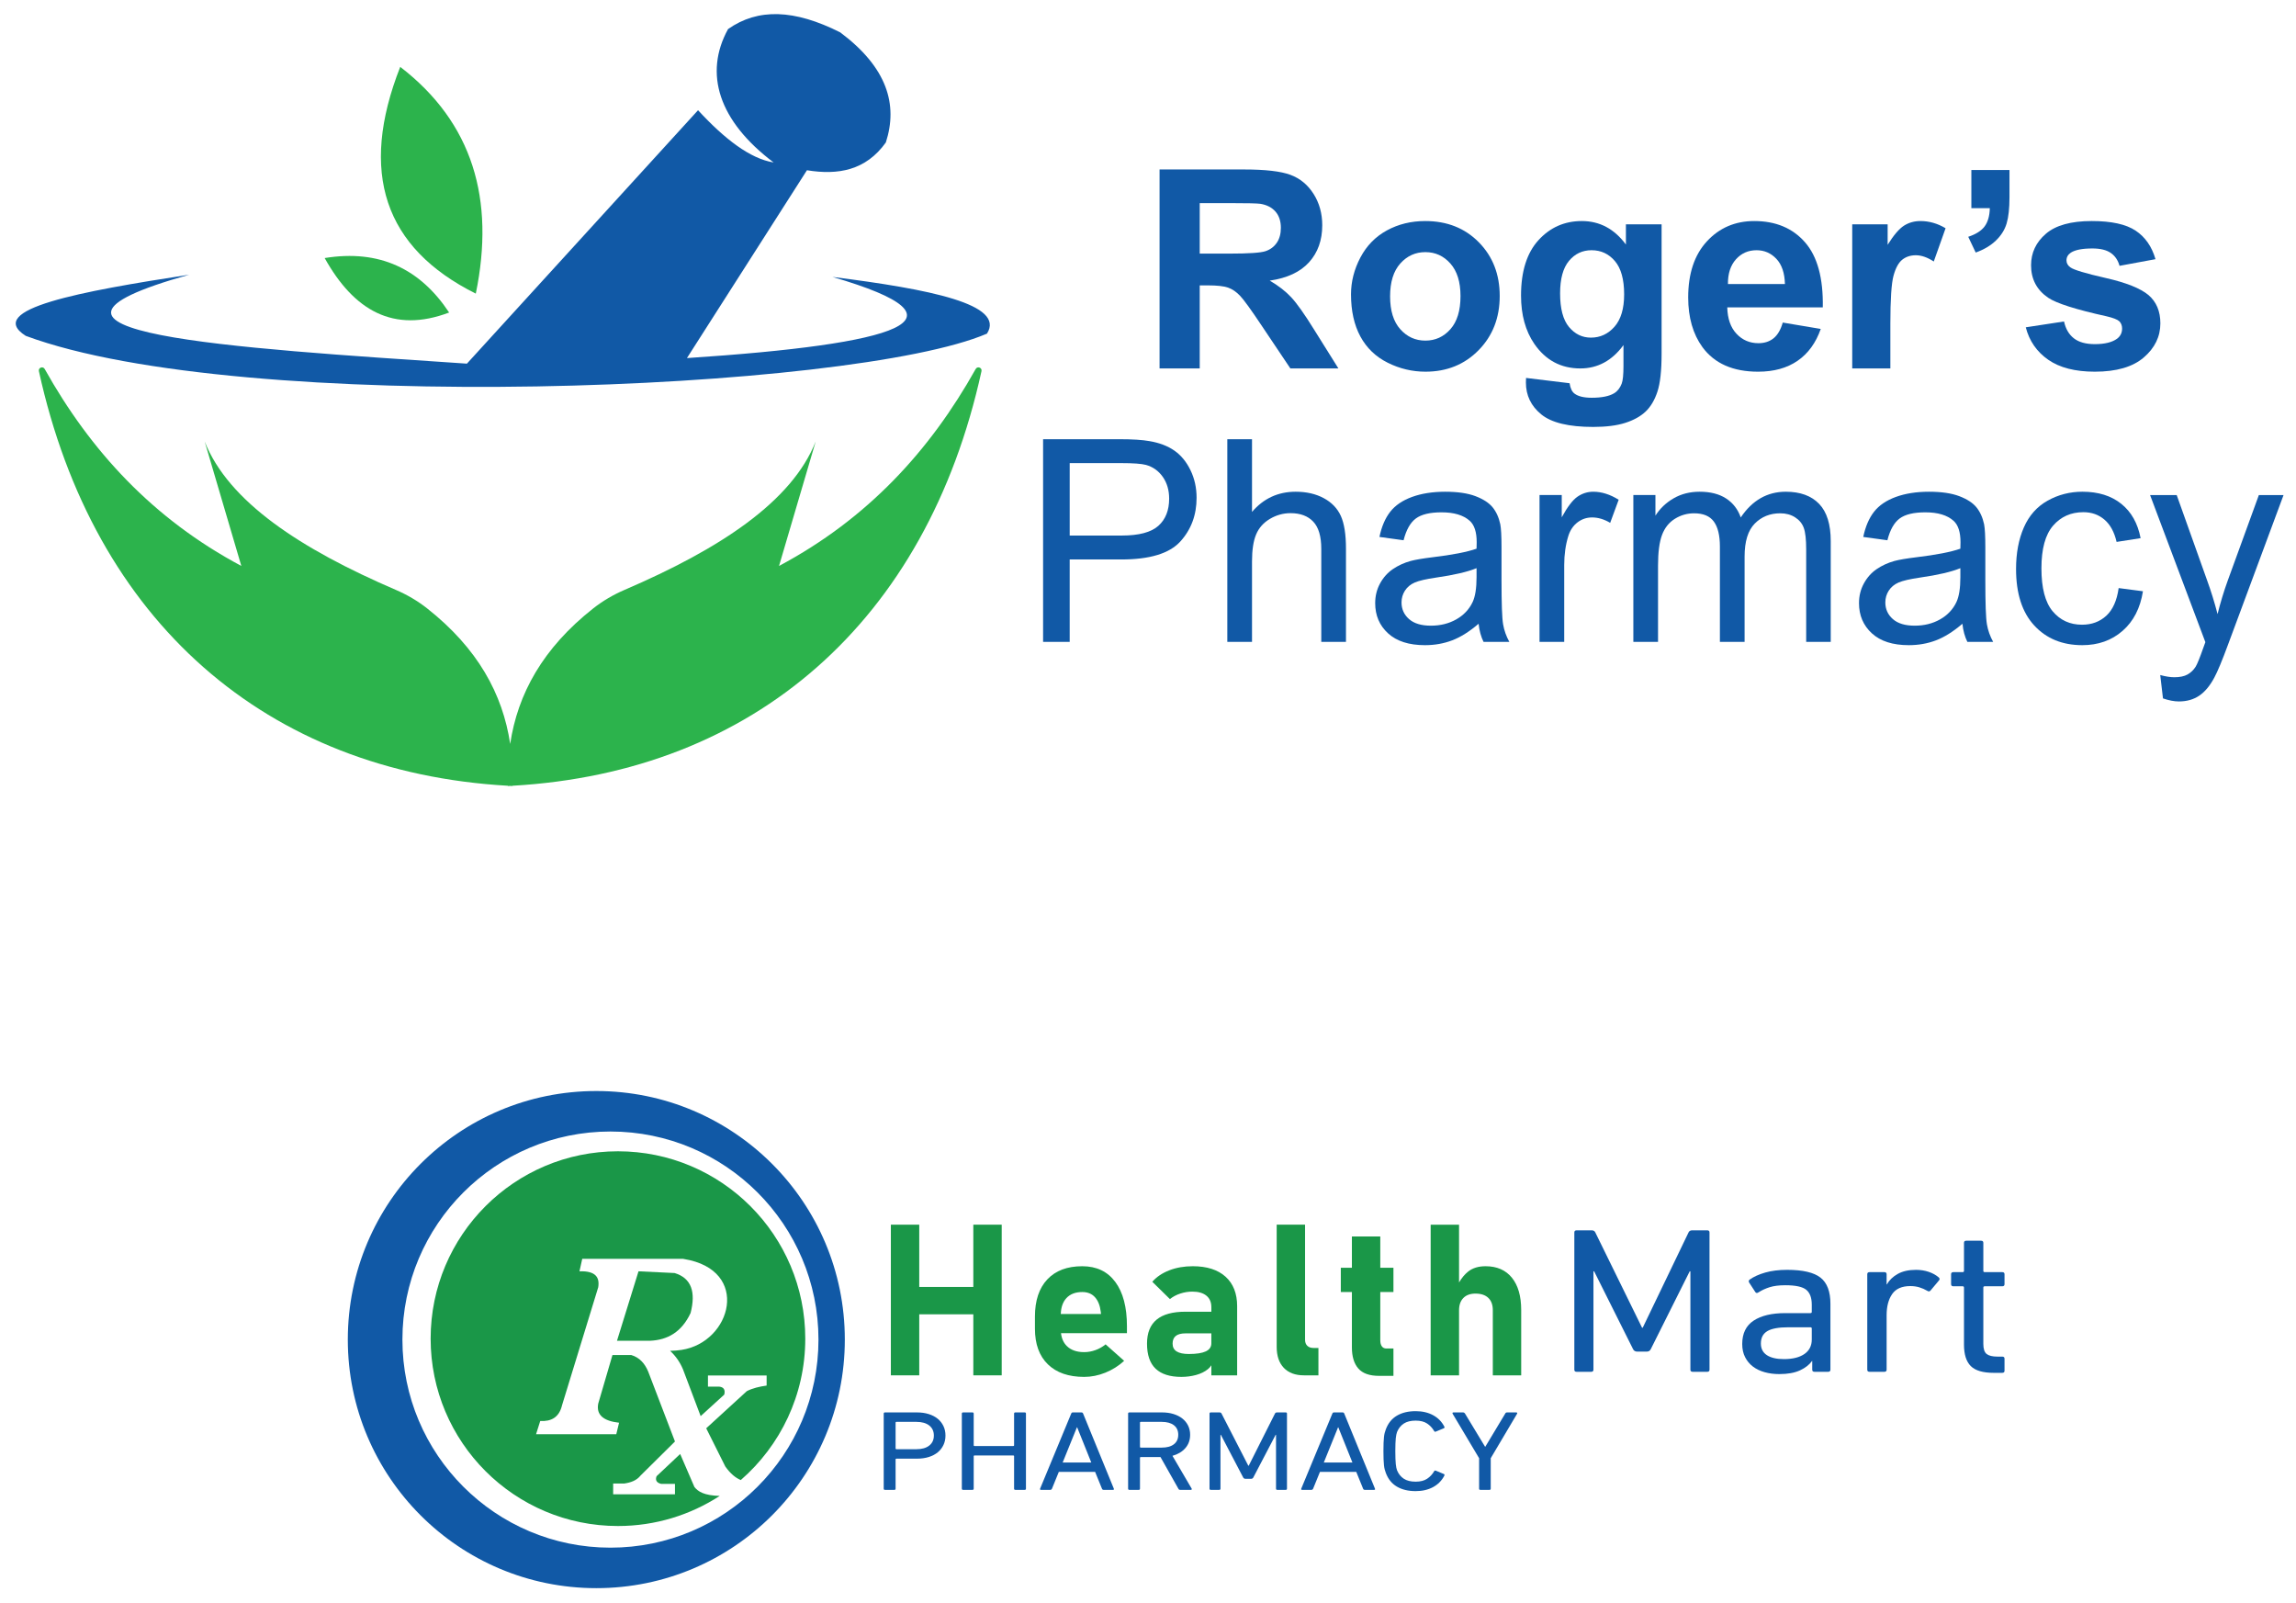 <?xml version="1.0" encoding="UTF-8"?>
<svg id="Layer_12" data-name="Layer 12" xmlns="http://www.w3.org/2000/svg" viewBox="0 0 675.556 471.462">
  <defs>
    <style>
      .cls-1 {
        fill: #1159a6;
      }

      .cls-1, .cls-2, .cls-3 {
        stroke-width: 0px;
      }

      .cls-2 {
        fill: #2cb34c;
      }

      .cls-3 {
        fill: #1a9748;
      }
    </style>
  </defs>
  <path class="cls-1" d="M175.456,320.934c-40.382,0-73.118,32.736-73.118,73.118s32.736,73.118,73.118,73.118,73.118-32.736,73.118-73.118-32.736-73.118-73.118-73.118ZM179.611,455.26c-33.804,0-61.208-27.404-61.208-61.208s27.404-61.208,61.208-61.208c33.804,0,61.208,27.404,61.208,61.208s-27.404,61.208-61.208,61.208Z"/>
  <g>
    <path class="cls-3" d="M198.496,374.475l-10.625-.511-6.334,20.434h9.706c5.181-.217,9.344-2.568,11.954-8.173,1.56-6.116.289-10.24-4.7-11.749Z"/>
    <path class="cls-3" d="M204.319,437.41l-4.189-9.706-6.947,6.539c-.443,1.184.023,1.921,1.328,2.248h4.087v3.065h-18.186v-3.167h3.269c1.894-.281,3.612-.864,4.802-2.35l10.115-10.012-7.867-20.536c-.994-2.412-2.551-4.175-5.006-4.904l-5.517-0-4.189,14.304c-.639,3.315,1.554,5.108,6.13,5.619l-.817,3.372h-23.601l1.226-3.882c3.239.174,5.591-1.064,6.437-4.7l10.625-34.635c.467-2.919-.75-4.851-5.517-4.7l.817-3.678h29.629c.079.016.156.037.235.05,19.892,3.22,14.069,24.512-.653,26.747-1.062.161-2.182.254-3.362.277,1.693,1.57,2.926,3.39,3.78,5.415l5.211,13.793,6.947-6.334c.366-1.504-.225-2.222-1.533-2.35h-3.269v-3.269h17.266v2.963c-2.124.297-4.123.763-5.824,1.635l-11.954,10.932,5.619,11.238c1.526,2.146,3.042,3.353,4.551,3.988,11.621-10.105,18.978-24.986,18.978-41.595,0-30.439-24.676-55.115-55.115-55.115s-55.115,24.676-55.115,55.115,24.676,55.115,55.115,55.115c11.042,0,21.316-3.26,29.939-8.851-4.657-.141-6.355-1.282-7.446-2.629Z"/>
  </g>
  <g>
    <polygon class="cls-3" points="286.382 378.57 270.472 378.57 270.472 360.251 262.12 360.251 262.12 404.569 270.472 404.569 270.472 386.616 286.382 386.616 286.382 404.569 294.734 404.569 294.734 360.251 286.382 360.251 286.382 378.57"/>
    <path class="cls-3" d="M318.443,372.473c-4.43,0-7.859,1.291-10.287,3.871s-3.642,6.228-3.642,10.942v3.567c0,4.511,1.265,8.001,3.795,10.47,2.53,2.469,6.091,3.704,10.684,3.704,2.093,0,4.165-.412,6.218-1.235,2.052-.823,3.901-1.986,5.547-3.49l-5.456-4.846c-.895.731-1.89,1.295-2.987,1.692-1.097.396-2.205.594-3.322.594-2.174,0-3.866-.589-5.075-1.768-.976-.95-1.55-2.224-1.739-3.81h19.402v-2.072c0-5.588-1.143-9.921-3.429-13-2.286-3.079-5.522-4.618-9.708-4.618ZM312.116,386.525c.069-1.986.613-3.544,1.647-4.664,1.107-1.199,2.667-1.798,4.679-1.798,1.564,0,2.804.503,3.718,1.508.914,1.006,1.483,2.414,1.707,4.222l.092.732h-11.843Z"/>
    <path class="cls-3" d="M350.93,372.473c-2.519,0-4.816.401-6.888,1.204-2.073.803-3.739,1.925-4.999,3.368l5.182,5.09c.894-.711,1.92-1.255,3.079-1.631s2.327-.564,3.506-.564c1.788,0,3.169.396,4.145,1.189.975.793,1.463,1.92,1.463,3.383v1.341h-7.651c-3.759,0-6.579.777-8.458,2.332-1.88,1.555-2.82,3.906-2.82,7.056,0,3.312.843,5.771,2.53,7.376,1.686,1.606,4.216,2.409,7.589,2.409,1.483,0,2.921-.188,4.313-.564,1.391-.376,2.565-.955,3.52-1.738.406-.332.72-.71.975-1.117v2.961h7.59v-20.331c0-3.739-1.138-6.634-3.414-8.687-2.276-2.052-5.497-3.079-9.663-3.079ZM354.77,397.529c-1.098.508-2.754.762-4.968.762-1.585,0-2.779-.248-3.582-.747-.803-.497-1.204-1.265-1.204-2.301,0-1.015.315-1.773.945-2.271.629-.497,1.574-.747,2.834-.747h7.62v2.926c0,1.077-.548,1.869-1.645,2.377Z"/>
    <path class="cls-3" d="M384.648,395.882c-.437-.426-.655-1.016-.655-1.768v-33.864h-8.352v35.936c0,2.662.701,4.725,2.103,6.188,1.403,1.463,3.373,2.195,5.913,2.195h4.267v-8.047h-1.402c-.814,0-1.438-.213-1.875-.64Z"/>
    <path class="cls-3" d="M406.122,363.726h-8.352v9.205h-3.261v7.133h3.261v16.277c0,2.703.63,4.775,1.89,6.218s3.302,2.164,6.127,2.164h4.207v-8.047h-2.073c-.589,0-1.036-.214-1.341-.64-.305-.427-.458-1.016-.458-1.768v-14.204h3.871v-7.133h-3.871v-9.205Z"/>
    <path class="cls-3" d="M444.843,375.842c-1.829-2.245-4.409-3.368-7.741-3.368-2.094,0-3.795.519-5.106,1.555-1.021.807-1.917,1.887-2.698,3.224v-17.001h-8.352v44.319h8.352v-19.111c0-1.564.421-2.779,1.265-3.642.843-.864,2.037-1.296,3.582-1.296,1.626,0,2.88.422,3.764,1.265.885.843,1.326,2.047,1.326,3.611v19.172h8.351v-19.203c0-4.104-.914-7.279-2.743-9.525Z"/>
  </g>
  <g>
    <path class="cls-1" d="M260.41,438.258c-.262,0-.392-.111-.392-.335v-22.112c0-.223.129-.335.388-.335h9.396c1.268,0,2.42.162,3.455.486,1.035.324,1.915.782,2.64,1.374.724.592,1.287,1.307,1.689,2.144.401.837.602,1.77.602,2.797s-.2,1.96-.6,2.797-.962,1.553-1.684,2.144c-.723.592-1.6,1.05-2.633,1.374-1.033.323-2.182.486-3.447.486h-6.079c-.155,0-.233.067-.233.2v8.644c0,.224-.131.335-.392.335h-2.709ZM269.626,426.298c1.625,0,2.889-.357,3.791-1.072.903-.715,1.354-1.697,1.354-2.948s-.451-2.233-1.354-2.948c-.903-.715-2.167-1.072-3.791-1.072h-5.881c-.155,0-.233.067-.233.201v7.638c0,.134.078.201.233.201h5.881Z"/>
    <path class="cls-1" d="M283.003,415.811c0-.223.131-.335.392-.335h2.709c.262,0,.392.112.392.335v9.347c0,.134.078.201.233.201h11.415c.155,0,.233-.067.233-.201v-9.347c0-.223.13-.335.392-.335h2.709c.261,0,.392.112.392.335v22.112c0,.224-.131.335-.392.335h-2.709c-.262,0-.392-.111-.392-.335v-9.582c0-.134-.078-.201-.233-.201h-11.415c-.155,0-.233.067-.233.201v9.582c0,.224-.131.335-.392.335h-2.709c-.262,0-.392-.111-.392-.335v-22.112Z"/>
    <path class="cls-1" d="M315.19,415.811c.078-.223.233-.335.466-.335h2.524c.258,0,.427.112.505.335l9.047,22.112c.078.224-.013.335-.272.335h-2.718c-.259,0-.427-.111-.505-.335l-2.019-4.959h-10.678l-2.019,4.959c-.104.224-.272.335-.505.335h-2.718c-.259,0-.349-.111-.272-.335l9.163-22.112ZM321.092,430.217l-4.154-10.352h-.078l-4.193,10.352h8.425Z"/>
    <path class="cls-1" d="M347.227,438.258c-.235,0-.406-.111-.51-.335l-5.262-9.314h-5.803c-.155,0-.233.067-.233.201v9.113c0,.224-.131.335-.392.335h-2.709c-.262,0-.392-.111-.392-.335v-22.112c0-.223.129-.335.389-.335h9.572c1.245,0,2.373.157,3.385.469,1.011.313,1.881.754,2.607,1.323.725.57,1.29,1.262,1.692,2.077.402.816.604,1.715.604,2.697,0,1.541-.467,2.848-1.398,3.92-.932,1.072-2.2,1.832-3.806,2.278l5.631,9.615c.077.112.09.207.038.285-.052.079-.142.118-.271.118h-3.14ZM341.803,425.829c1.548,0,2.747-.33,3.598-.989.852-.658,1.277-1.591,1.277-2.797s-.425-2.138-1.277-2.797c-.851-.659-2.05-.989-3.598-.989h-6.151c-.155,0-.233.067-.233.201v7.17c0,.134.078.201.233.201h6.151Z"/>
    <path class="cls-1" d="M355.88,415.811c0-.223.129-.335.388-.335h2.524c.311,0,.517.112.621.335l7.882,15.345h.117l7.726-15.345c.103-.223.311-.335.621-.335h2.524c.259,0,.388.112.388.335v22.112c0,.224-.129.335-.388.335h-2.446c-.259,0-.388-.111-.388-.335v-15.847h-.117l-6.561,12.53c-.13.268-.363.402-.699.402h-1.553c-.363,0-.608-.134-.737-.402l-6.561-12.53h-.117v15.847c0,.224-.13.335-.388.335h-2.446c-.259,0-.388-.111-.388-.335v-22.112Z"/>
    <path class="cls-1" d="M392.027,415.811c.077-.223.233-.335.465-.335h2.524c.258,0,.427.112.505.335l9.046,22.112c.077.224-.013.335-.272.335h-2.718c-.259,0-.427-.111-.505-.335l-2.019-4.959h-10.677l-2.019,4.959c-.104.224-.272.335-.505.335h-2.718c-.259,0-.349-.111-.271-.335l9.163-22.112ZM397.928,430.217l-4.154-10.352h-.077l-4.194,10.352h8.426Z"/>
    <path class="cls-1" d="M407.751,433.266c-.13-.335-.24-.675-.33-1.022-.091-.346-.162-.759-.214-1.239-.052-.48-.091-1.055-.117-1.726-.026-.67-.039-1.474-.039-2.412,0-.938.013-1.742.039-2.412.025-.67.065-1.245.117-1.725.051-.48.122-.893.214-1.24.09-.346.2-.687.33-1.022.673-1.809,1.76-3.154,3.262-4.037,1.501-.883,3.339-1.324,5.513-1.324,1.967,0,3.682.397,5.144,1.189,1.462.794,2.569,1.927,3.32,3.401.077.201.025.346-.155.436l-2.33.972c-.259.112-.441.056-.543-.167-.519-.893-1.204-1.625-2.058-2.195s-1.98-.854-3.378-.854c-1.45,0-2.615.29-3.494.871-.88.581-1.54,1.407-1.98,2.479-.077.247-.149.509-.214.787-.065.28-.116.626-.155,1.039-.039.413-.072.927-.097,1.541-.026.614-.039,1.368-.039,2.261,0,.893.013,1.648.039,2.261.025.615.058,1.128.097,1.542.039.413.091.765.155,1.055.065.291.136.548.214.771.44,1.072,1.1,1.898,1.98,2.479.879.581,2.044.871,3.494.871,1.398,0,2.524-.285,3.378-.855.854-.569,1.54-1.301,2.058-2.194.103-.223.284-.279.543-.168l2.33.972c.181.09.233.234.155.436-.751,1.474-1.858,2.608-3.32,3.401-1.462.793-3.177,1.189-5.144,1.189-2.174,0-4.012-.44-5.513-1.323-1.501-.882-2.589-2.228-3.262-4.037Z"/>
    <path class="cls-1" d="M435.59,438.258c-.259,0-.388-.111-.388-.335v-8.979l-7.804-13.099c-.103-.246,0-.369.311-.369h2.757c.233,0,.427.112.582.335l5.902,9.749h.077l5.863-9.749c.102-.223.282-.335.538-.335h2.65c.308,0,.41.123.307.369l-7.765,13.099v8.979c0,.224-.13.335-.389.335h-2.64Z"/>
  </g>
  <g>
    <path class="cls-1" d="M463.22,362.522c0-.407.226-.612.678-.612h4.404c.542,0,.903.205,1.084.612l13.755,28.031h.203l13.484-28.031c.18-.407.542-.612,1.084-.612h4.404c.451,0,.678.205.678.612v40.394c0,.408-.227.612-.678.612h-4.269c-.453,0-.678-.204-.678-.612v-28.949h-.203l-11.452,22.89c-.227.49-.633.735-1.219.735h-2.711c-.633,0-1.062-.244-1.287-.735l-11.452-22.89h-.203v28.949c0,.408-.227.612-.678.612h-4.269c-.452,0-.678-.204-.678-.612v-40.394Z"/>
    <path class="cls-1" d="M533.893,403.528c-.452,0-.678-.204-.678-.612v-2.571h-.067c-.769,1.101-1.943,2.019-3.523,2.754-1.582.735-3.615,1.102-6.099,1.102-1.536,0-2.971-.185-4.303-.553-1.333-.369-2.485-.922-3.456-1.658-.972-.737-1.739-1.658-2.303-2.764-.566-1.106-.847-2.395-.847-3.869,0-3.111,1.118-5.403,3.353-6.878,2.237-1.474,5.341-2.211,9.317-2.211h7.386c.271,0,.406-.121.406-.364v-2.127c0-2.024-.542-3.481-1.626-4.373-1.084-.891-3.14-1.336-6.166-1.336-1.853,0-3.388.194-4.608.581-1.22.388-2.304.887-3.253,1.499-.406.286-.723.266-.948-.061l-1.83-2.815c-.181-.326-.136-.612.135-.857,1.22-.857,2.755-1.55,4.608-2.081,1.852-.53,3.997-.796,6.437-.796,4.608,0,7.882.765,9.825,2.295,1.942,1.53,2.913,4.092,2.913,7.681v19.402c0,.408-.226.612-.677.612h-3.998ZM524.881,399.794c2.575,0,4.584-.499,6.031-1.499,1.445-1,2.168-2.418,2.168-4.254v-3.244c0-.244-.135-.367-.406-.367h-6.505c-2.846,0-4.902.378-6.166,1.133-1.265.755-1.897,1.969-1.897,3.642,0,1.51.586,2.652,1.761,3.427,1.174.775,2.846,1.162,5.015,1.162Z"/>
    <path class="cls-1" d="M550.087,403.528c-.452,0-.678-.204-.678-.612v-28.093c0-.407.226-.612.678-.612h4.337c.451,0,.678.205.678.612v2.999h.067c.722-1.264,1.795-2.295,3.219-3.091s3.219-1.194,5.387-1.194c1.309,0,2.541.194,3.693.581,1.152.389,2.134.929,2.947,1.622.315.286.361.572.136.857l-2.507,2.999c-.271.328-.588.367-.948.122-.769-.448-1.558-.795-2.372-1.04-.813-.245-1.694-.367-2.642-.367-2.485,0-4.269.787-5.354,2.357-1.083,1.571-1.626,3.641-1.626,6.212v16.036c0,.408-.227.612-.678.612h-4.337Z"/>
    <path class="cls-1" d="M586.609,403.834c-3.162,0-5.41-.663-6.742-1.989-1.334-1.325-1.999-3.437-1.999-6.335v-16.77c0-.244-.136-.367-.406-.367h-2.711c-.452,0-.678-.203-.678-.612v-2.938c0-.407.226-.612.678-.612h2.711c.271,0,.406-.123.406-.367v-8.263c0-.407.226-.612.678-.612h4.337c.45,0,.677.205.677.612v8.263c0,.244.136.367.406.367h5.15c.45,0,.677.205.677.612v2.938c0,.409-.227.612-.677.612h-5.15c-.271,0-.406.123-.406.367v16.586c0,1.469.328,2.458.983,2.968.654.511,1.704.765,3.151.765h1.423c.45,0,.677.205.677.612v3.55c0,.408-.227.612-.677.612h-2.507Z"/>
  </g>
  <path class="cls-1" d="M55.638,80.813c-61.346,17.153,12.05,21.479,81.741,26.157l68.008-74.548c7.847,8.508,15.34,14.263,22.234,15.367-16.162-12.168-20.599-26.157-13.406-39.236,8.828-6.212,19.55-5.818,33.023.981,13.777,10.319,17.019,21.17,13.405,32.369-5.903,8.262-14.077,9.67-23.214,8.174l-35.312,55.257c62.457-4.117,85.777-11.353,42.832-23.868,28.693,3.618,50.956,8.043,45.448,16.675-39.563,17.002-219.393,24.195-282.823.654-12.358-7.853,16.262-13.102,48.064-17.983Z"/>
  <path class="cls-2" d="M117.761,19.671c21.324,16.401,27.939,38.968,22.234,66.701-26.961-13.444-34.45-35.643-22.234-66.701Z"/>
  <path class="cls-2" d="M95.527,75.909c16.168-2.629,28.128,3.208,36.62,16.021-16.398,6.221-28.049-.653-36.62-16.021Z"/>
  <path class="cls-2" d="M287.075,108.542c-13.426,23.989-31.779,44.046-57.859,57.936l10.79-36.62c-6.997,17.691-28.155,31.598-56.234,43.657-3.288,1.412-6.404,3.227-9.215,5.442-14.849,11.7-22.254,25.17-24.446,39.88-2.191-14.71-9.597-28.18-24.446-39.88-2.811-2.215-5.927-4.03-9.215-5.442-28.079-12.058-49.237-25.966-56.234-43.657l10.79,36.62c-26.08-13.889-44.433-33.946-57.859-57.936-.516-.922-1.931-.394-1.704.639,16.147,73.666,66.973,117.911,137.994,121.956.001.026.001.053.002.079.226-.011.449-.028.674-.04.225.012.448.028.674.04.001-.027.001-.053.002-.079,71.021-4.046,121.846-48.29,137.994-121.956.226-1.032-1.188-1.561-1.704-.639Z"/>
  <g>
    <path class="cls-1" d="M341.18,108.378v-58.526h24.872c6.254,0,10.799.526,13.634,1.577,2.834,1.052,5.103,2.922,6.807,5.609,1.702,2.688,2.555,5.762,2.555,9.222,0,4.391-1.291,8.018-3.873,10.878-2.582,2.862-6.441,4.665-11.577,5.41,2.555,1.491,4.664,3.128,6.328,4.91,1.663,1.784,3.905,4.95,6.726,9.502l7.147,11.418h-14.133l-8.544-12.735c-3.034-4.551-5.11-7.418-6.228-8.603-1.118-1.184-2.302-1.996-3.553-2.435s-3.234-.659-5.949-.659h-2.395v24.433h-11.818ZM352.998,74.603h8.743c5.669,0,9.208-.239,10.619-.718,1.41-.479,2.515-1.304,3.313-2.475.799-1.171,1.198-2.635,1.198-4.391,0-1.969-.526-3.559-1.578-4.771-1.052-1.211-2.535-1.976-4.451-2.295-.958-.133-3.833-.2-8.623-.2h-9.222v14.851Z"/>
    <path class="cls-1" d="M397.511,86.58c0-3.726.918-7.332,2.754-10.819,1.837-3.486,4.438-6.148,7.805-7.985s7.127-2.754,11.278-2.754c6.414,0,11.67,2.082,15.77,6.247,4.098,4.166,6.148,9.429,6.148,15.79,0,6.415-2.069,11.731-6.207,15.949-4.14,4.219-9.35,6.327-15.631,6.327-3.886,0-7.591-.878-11.118-2.635-3.527-1.756-6.207-4.332-8.044-7.725-1.836-3.393-2.754-7.525-2.754-12.396ZM409.009,87.179c0,4.206.998,7.426,2.994,9.661,1.995,2.236,4.457,3.353,7.385,3.353,2.927,0,5.382-1.117,7.365-3.353s2.975-5.483,2.975-9.741c0-4.152-.992-7.346-2.975-9.581-1.983-2.235-4.438-3.353-7.365-3.353-2.928,0-5.39,1.118-7.385,3.353-1.996,2.236-2.994,5.456-2.994,9.661Z"/>
    <path class="cls-1" d="M449.011,111.173l12.815,1.557c.213,1.49.705,2.515,1.477,3.074,1.064.798,2.742,1.197,5.031,1.197,2.927,0,5.123-.439,6.587-1.317.985-.586,1.73-1.531,2.236-2.834.346-.932.519-2.649.519-5.15v-6.188c-3.354,4.578-7.586,6.867-12.695,6.867-5.696,0-10.207-2.409-13.534-7.226-2.608-3.806-3.912-8.544-3.912-14.212,0-7.106,1.71-12.536,5.13-16.289,3.42-3.753,7.672-5.629,12.755-5.629,5.244,0,9.568,2.302,12.975,6.906v-5.949h10.5v38.046c0,5.004-.413,8.743-1.238,11.218s-1.983,4.418-3.473,5.829c-1.49,1.41-3.48,2.515-5.968,3.313-2.49.798-5.636,1.198-9.442,1.198-7.186,0-12.283-1.231-15.29-3.693-3.008-2.462-4.512-5.583-4.512-9.362,0-.373.013-.825.04-1.357ZM459.031,86.301c0,4.498.872,7.792,2.615,9.881,1.742,2.09,3.892,3.134,6.448,3.134,2.741,0,5.056-1.071,6.946-3.214s2.834-5.316,2.834-9.522c0-4.391-.905-7.652-2.715-9.781-1.809-2.129-4.099-3.194-6.866-3.194-2.689,0-4.904,1.045-6.647,3.134-1.743,2.09-2.615,5.277-2.615,9.561Z"/>
    <path class="cls-1" d="M524.544,94.884l11.178,1.877c-1.437,4.099-3.706,7.22-6.806,9.362-3.102,2.143-6.98,3.214-11.638,3.214-7.373,0-12.829-2.408-16.369-7.226-2.794-3.858-4.192-8.729-4.192-14.611,0-7.026,1.836-12.529,5.509-16.508,3.674-3.979,8.317-5.968,13.934-5.968,6.308,0,11.284,2.082,14.931,6.247,3.646,4.166,5.389,10.546,5.23,19.143h-28.106c.08,3.327.985,5.915,2.715,7.765,1.73,1.85,3.885,2.775,6.468,2.775,1.756,0,3.234-.479,4.431-1.437,1.197-.958,2.102-2.501,2.715-4.631ZM525.183,83.546c-.08-3.247-.919-5.715-2.515-7.406s-3.54-2.535-5.829-2.535c-2.448,0-4.471.892-6.068,2.674-1.597,1.784-2.382,4.206-2.355,7.266h16.768Z"/>
    <path class="cls-1" d="M556.203,108.378h-11.219v-42.398h10.42v6.028c1.783-2.847,3.386-4.724,4.811-5.629,1.423-.905,3.04-1.357,4.851-1.357,2.555,0,5.017.705,7.385,2.116l-3.473,9.781c-1.89-1.224-3.647-1.836-5.269-1.836-1.571,0-2.901.433-3.993,1.297-1.091.865-1.949,2.429-2.575,4.691-.626,2.263-.938,7-.938,14.212v13.095Z"/>
    <path class="cls-1" d="M580.036,50.011h11.218v8.025c0,3.247-.28,5.809-.838,7.685-.559,1.877-1.617,3.56-3.174,5.051-1.557,1.49-3.533,2.662-5.928,3.513l-2.196-4.631c2.262-.745,3.873-1.77,4.831-3.074.958-1.304,1.464-3.087,1.517-5.349h-5.429v-11.218Z"/>
    <path class="cls-1" d="M596.045,96.282l11.258-1.717c.48,2.183,1.45,3.839,2.915,4.97,1.464,1.132,3.513,1.697,6.148,1.697,2.901,0,5.084-.532,6.547-1.597.985-.745,1.477-1.742,1.477-2.994,0-.852-.266-1.557-.798-2.116-.559-.532-1.81-1.024-3.753-1.477-9.049-1.996-14.785-3.819-17.207-5.469-3.354-2.289-5.03-5.47-5.03-9.542,0-3.673,1.45-6.76,4.352-9.262,2.901-2.502,7.399-3.753,13.494-3.753,5.801,0,10.113.945,12.935,2.834,2.821,1.89,4.764,4.685,5.829,8.384l-10.58,1.956c-.452-1.65-1.311-2.914-2.575-3.792-1.264-.878-3.067-1.318-5.409-1.318-2.954,0-5.07.413-6.348,1.238-.852.586-1.277,1.344-1.277,2.275,0,.798.372,1.477,1.118,2.036,1.011.746,4.504,1.797,10.479,3.154,5.974,1.357,10.146,3.021,12.516,4.99,2.341,1.996,3.513,4.778,3.513,8.344,0,3.886-1.624,7.226-4.871,10.021-3.247,2.795-8.051,4.192-14.412,4.192-5.775,0-10.346-1.171-13.713-3.513-3.367-2.342-5.569-5.522-6.608-9.541Z"/>
  </g>
  <g>
    <path class="cls-1" d="M306.911,188.808v-59.614h22.319c3.928,0,6.928.19,9.0.569,2.905.488,5.34,1.417,7.306,2.786,1.964,1.369,3.544,3.288,4.742,5.754,1.197,2.468,1.797,5.178,1.797,8.133,0,5.07-1.602,9.36-4.803,12.87-3.203,3.511-8.988,5.266-17.356,5.266h-15.176v24.236h-7.83ZM314.741,157.536h15.297c5.058,0,8.65-.949,10.776-2.846,2.125-1.898,3.188-4.568,3.188-8.011,0-2.494-.625-4.629-1.876-6.405-1.253-1.775-2.901-2.948-4.945-3.517-1.319-.352-3.754-.529-7.305-.529h-15.135v21.309Z"/>
    <path class="cls-1" d="M361.115,188.808v-59.614h7.265v21.389c3.391-3.958,7.669-5.937,12.835-5.937,3.174,0,5.933.63,8.274,1.891,2.341,1.261,4.016,3.003,5.024,5.225,1.01,2.223,1.514,5.449,1.514,9.678v27.367h-7.266v-27.367c0-3.66-.786-6.324-2.361-7.991-1.574-1.667-3.8-2.501-6.679-2.501-2.152,0-4.177.563-6.074,1.687-1.897,1.126-3.249,2.65-4.057,4.575-.807,1.925-1.211,4.582-1.211,7.97v23.626h-7.265Z"/>
    <path class="cls-1" d="M435.055,183.481c-2.691,2.304-5.281,3.931-7.77,4.88s-5.159,1.423-8.011,1.423c-4.709,0-8.328-1.159-10.857-3.477-2.53-2.318-3.794-5.279-3.794-8.885,0-2.115.477-4.046,1.433-5.795.954-1.749,2.206-3.151,3.753-4.209,1.547-1.058,3.289-1.857,5.227-2.4,1.425-.379,3.578-.745,6.457-1.098,5.866-.705,10.184-1.545,12.956-2.521.027-1.003.04-1.64.04-1.911,0-2.981-.686-5.083-2.058-6.303-1.857-1.653-4.615-2.48-8.274-2.48-3.418,0-5.94.603-7.567,1.809-1.628,1.207-2.833,3.342-3.612,6.405l-7.104-.976c.646-3.063,1.709-5.537,3.189-7.421,1.479-1.884,3.618-3.334,6.417-4.351,2.798-1.016,6.041-1.525,9.727-1.525,3.658,0,6.632.434,8.919,1.301,2.287.868,3.969,1.959,5.045,3.274,1.076,1.315,1.83,2.976,2.261,4.982.241,1.247.363,3.497.363,6.75v9.76c0,6.805.154,11.108.464,12.911.309,1.803.922,3.531,1.837,5.185h-7.588c-.754-1.518-1.238-3.294-1.453-5.327ZM434.45,167.133c-2.637,1.085-6.592,2.007-11.866,2.765-2.987.434-5.1.922-6.337,1.464-1.239.543-2.194,1.336-2.866,2.379-.672,1.044-1.009,2.203-1.009,3.477,0,1.952.733,3.579,2.199,4.88s3.612,1.952,6.438,1.952c2.798,0,5.287-.616,7.466-1.85,2.18-1.233,3.781-2.921,4.803-5.063.781-1.653,1.171-4.093,1.171-7.32v-2.684Z"/>
    <path class="cls-1" d="M452.977,188.808v-43.186h6.539v6.547c1.668-3.063,3.208-5.083,4.621-6.059s2.967-1.464,4.662-1.464c2.447,0,4.937.787,7.467,2.359l-2.503,6.791c-1.776-1.058-3.552-1.586-5.328-1.586-1.587,0-3.014.481-4.278,1.444-1.265.962-2.166,2.298-2.704,4.005-.808,2.603-1.211,5.449-1.211,8.539v22.61h-7.265Z"/>
    <path class="cls-1" d="M480.582,188.808v-43.186h6.498v6.059c1.345-2.115,3.134-3.816,5.368-5.104,2.233-1.287,4.775-1.932,7.628-1.932,3.174,0,5.778.665,7.81,1.993,2.032,1.329,3.464,3.185,4.298,5.571,3.391-5.042,7.803-7.564,13.239-7.564,4.251,0,7.52,1.186,9.807,3.559,2.287,2.372,3.431,6.025,3.431,10.959v29.645h-7.224v-27.205c0-2.928-.237-5.035-.707-6.323-.471-1.287-1.326-2.324-2.562-3.111-1.239-.786-2.691-1.18-4.359-1.18-3.014,0-5.516,1.011-7.507,3.03-1.991,2.02-2.987,5.253-2.987,9.698v25.09h-7.265v-28.059c0-3.253-.592-5.693-1.776-7.319s-3.122-2.44-5.812-2.44c-2.045,0-3.935.543-5.671,1.627s-2.993,2.67-3.774,4.757c-.781,2.088-1.171,5.097-1.171,9.028v22.406h-7.265Z"/>
    <path class="cls-1" d="M577.408,183.481c-2.691,2.304-5.281,3.931-7.77,4.88s-5.159,1.423-8.011,1.423c-4.709,0-8.328-1.159-10.857-3.477-2.53-2.318-3.794-5.279-3.794-8.885,0-2.115.477-4.046,1.433-5.795.954-1.749,2.206-3.151,3.753-4.209,1.547-1.058,3.289-1.857,5.227-2.4,1.425-.379,3.578-.745,6.457-1.098,5.866-.705,10.184-1.545,12.956-2.521.027-1.003.04-1.64.04-1.911,0-2.981-.686-5.083-2.058-6.303-1.857-1.653-4.615-2.48-8.274-2.48-3.418,0-5.94.603-7.567,1.809-1.628,1.207-2.833,3.342-3.612,6.405l-7.104-.976c.646-3.063,1.709-5.537,3.189-7.421,1.479-1.884,3.618-3.334,6.417-4.351,2.798-1.016,6.041-1.525,9.727-1.525,3.658,0,6.632.434,8.919,1.301,2.287.868,3.969,1.959,5.045,3.274,1.076,1.315,1.83,2.976,2.261,4.982.241,1.247.363,3.497.363,6.75v9.76c0,6.805.154,11.108.464,12.911.309,1.803.922,3.531,1.837,5.185h-7.588c-.754-1.518-1.238-3.294-1.453-5.327ZM576.802,167.133c-2.637,1.085-6.592,2.007-11.866,2.765-2.987.434-5.1.922-6.337,1.464-1.239.543-2.194,1.336-2.866,2.379-.672,1.044-1.009,2.203-1.009,3.477,0,1.952.733,3.579,2.199,4.88s3.612,1.952,6.438,1.952c2.798,0,5.287-.616,7.466-1.85,2.18-1.233,3.781-2.921,4.803-5.063.781-1.653,1.171-4.093,1.171-7.32v-2.684Z"/>
    <path class="cls-1" d="M623.378,172.989l7.144.935c-.781,4.961-2.779,8.845-5.994,11.65-3.216,2.806-7.164,4.209-11.845,4.209-5.866,0-10.582-1.932-14.146-5.795-3.566-3.863-5.348-9.4-5.348-16.611,0-4.663.766-8.743,2.3-12.24,1.535-3.497,3.868-6.12,7.003-7.869,3.134-1.749,6.544-2.623,10.231-2.623,4.654,0,8.462,1.186,11.422,3.559s4.857,5.741,5.691,10.105l-7.064,1.098c-.672-2.901-1.863-5.083-3.572-6.547-1.709-1.464-3.773-2.196-6.195-2.196-3.66,0-6.633,1.322-8.92,3.965-2.287,2.643-3.43,6.826-3.43,12.545,0,5.802,1.103,10.018,3.31,12.647,2.206,2.63,5.085,3.945,8.636,3.945,2.853,0,5.233-.881,7.144-2.643,1.91-1.762,3.121-4.473,3.632-8.133Z"/>
    <path class="cls-1" d="M636.416,205.44l-.808-6.872c1.587.433,2.973.65,4.157.65,1.615,0,2.906-.271,3.875-.813.968-.543,1.763-1.301,2.381-2.277.457-.732,1.197-2.548,2.219-5.449.135-.407.35-1.003.647-1.789l-16.266-43.267h7.831l8.919,25.009c1.157,3.172,2.193,6.507,3.108,10.003.833-3.361,1.829-6.642,2.987-9.841l9.161-25.172h7.265l-16.305,43.918c-1.749,4.744-3.107,8.011-4.077,9.8-1.291,2.412-2.771,4.182-4.439,5.307-1.669,1.125-3.66,1.688-5.973,1.688-1.399,0-2.961-.299-4.682-.895Z"/>
  </g>
</svg>